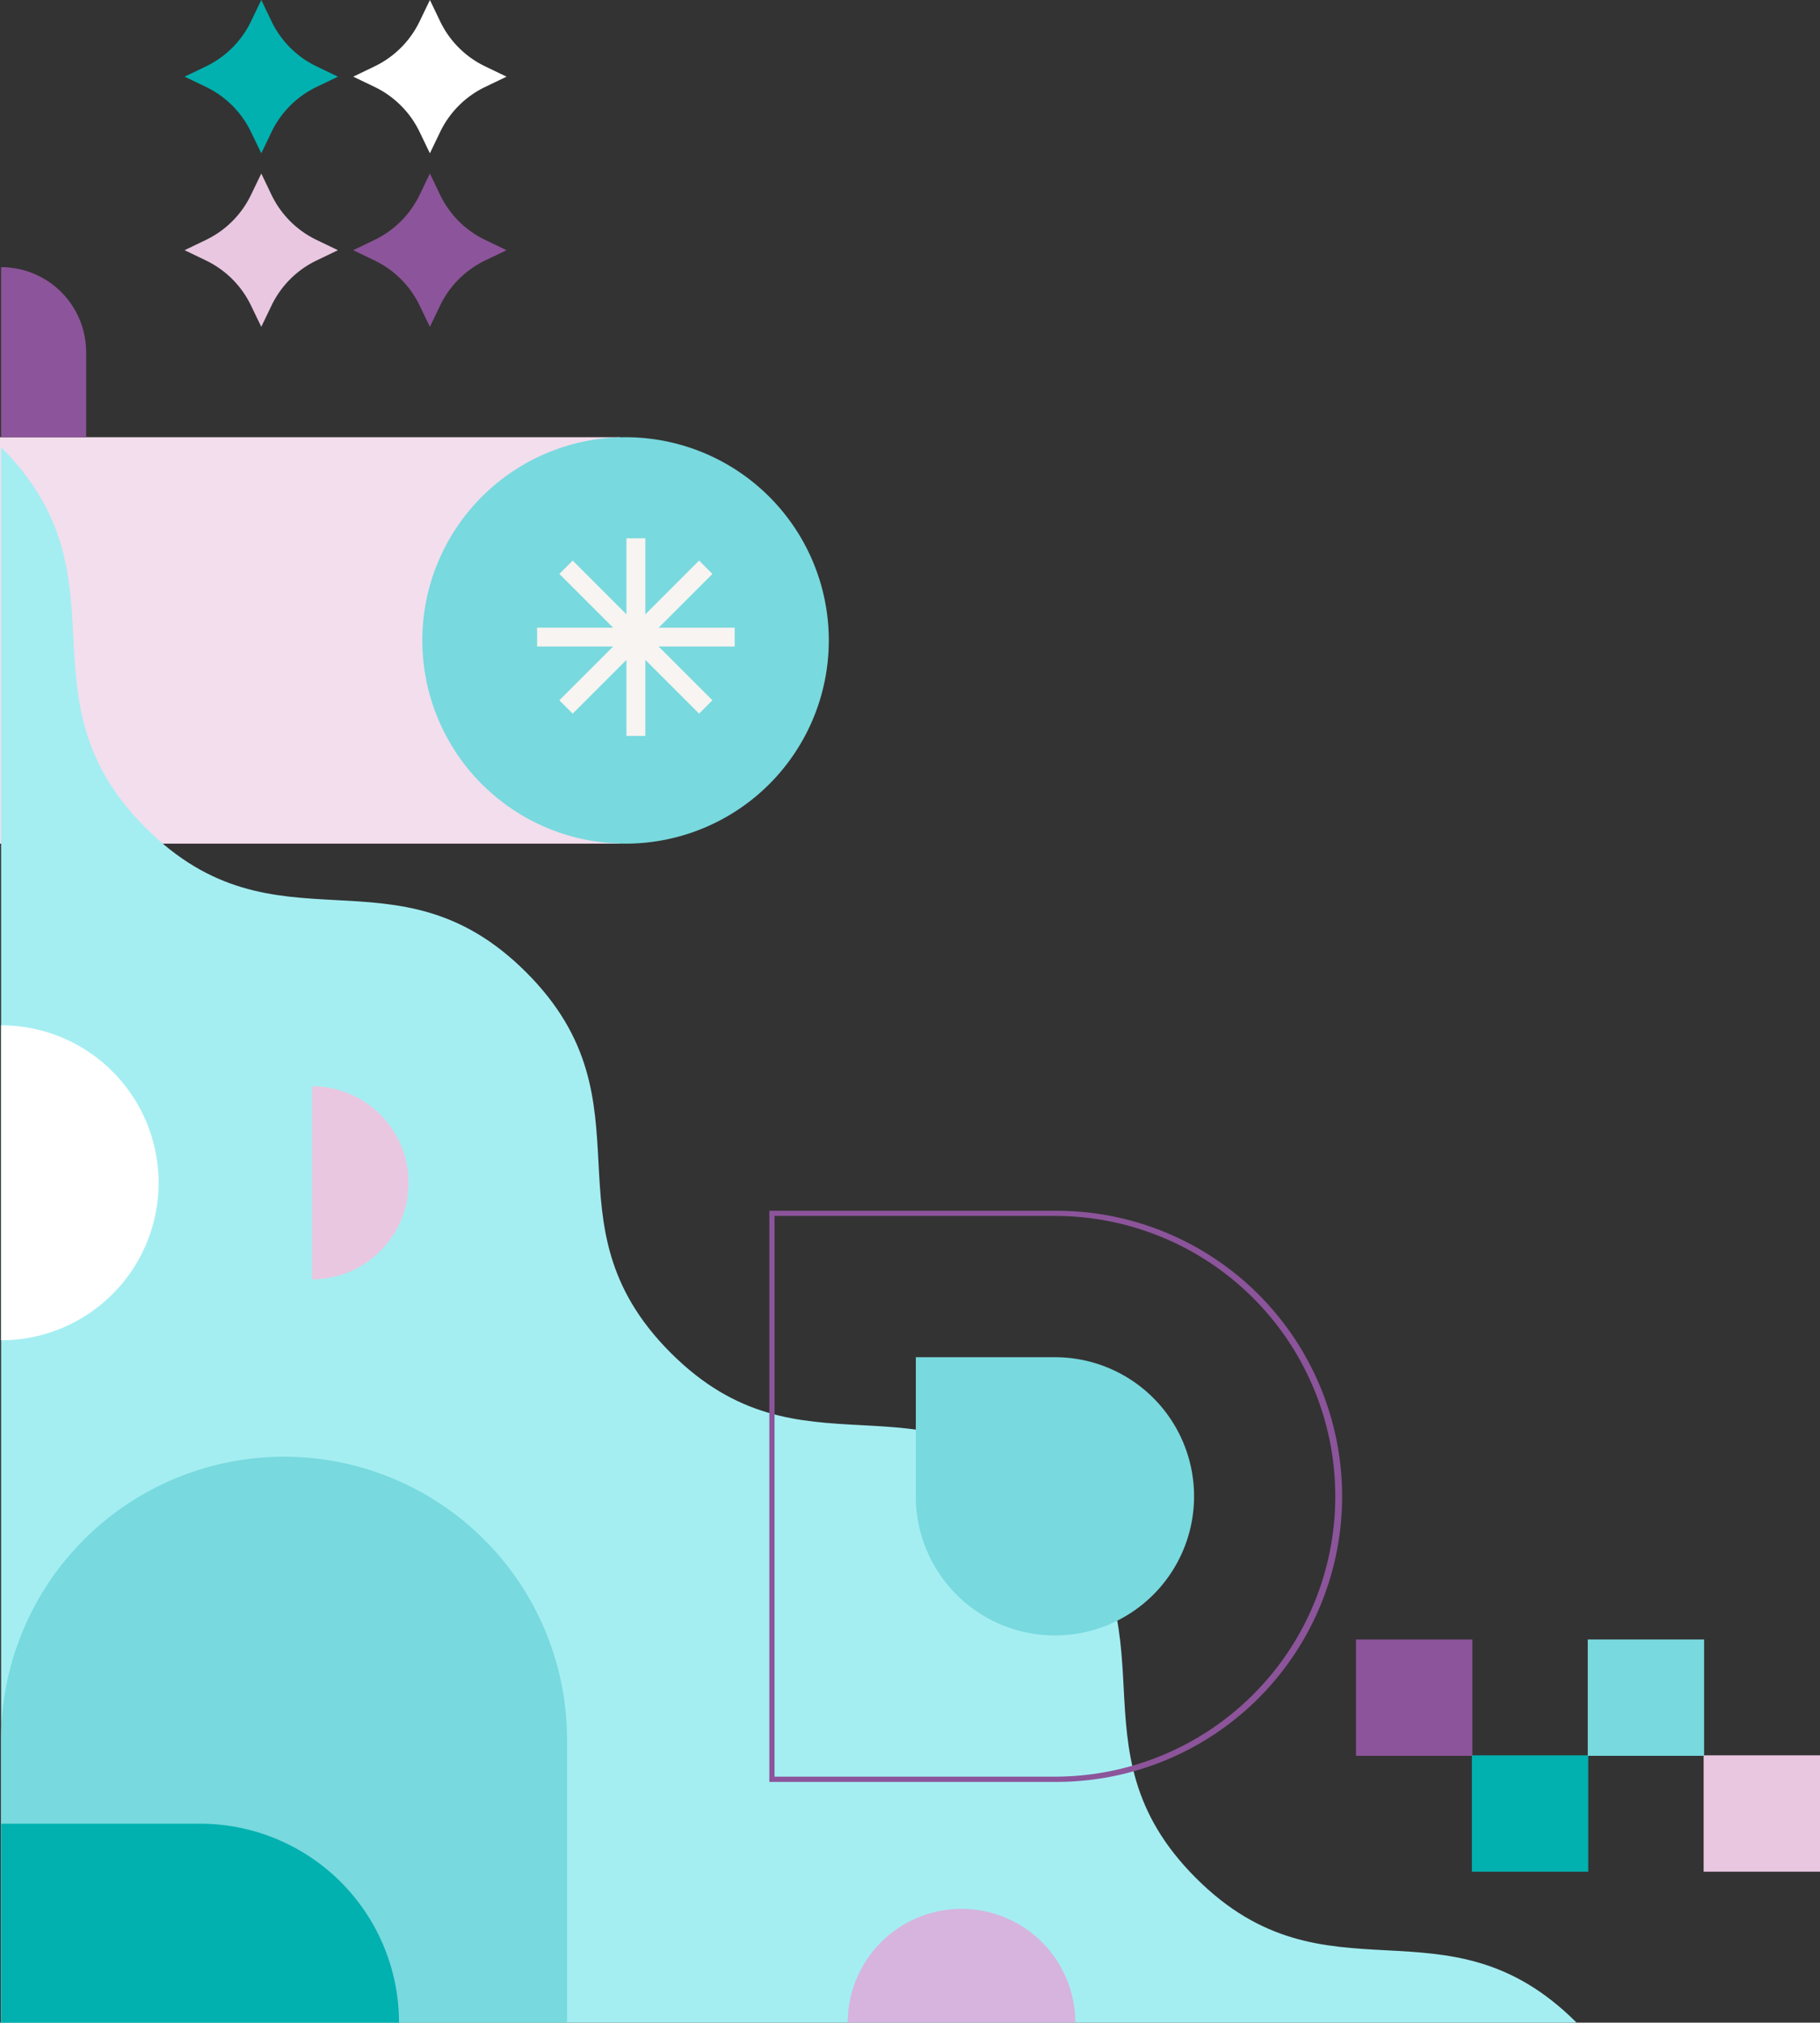 <svg xmlns="http://www.w3.org/2000/svg" id="Group_51490" data-name="Group 51490" width="202.446" height="225" viewBox="0 0 202.446 225"><rect x="0" y="0" width="202.446" height="225" fill="#333333" stroke="none"/><path id="Path_75254" data-name="Path 75254" d="M705.13,261.347a6.7,6.7,0,1,1-6.7-6.7,6.7,6.7,0,0,1,6.7,6.7" transform="translate(-671.202 -190.105)" fill="#6e5773"></path><rect id="Rectangle_15102" data-name="Rectangle 15102" width="68.968" height="45.212" transform="translate(0 48.636)" fill="#f2deed"></rect><path id="Path_75255" data-name="Path 75255" d="M636.534,249.837a22.606,22.606,0,1,1-22.606-22.606,22.606,22.606,0,0,1,22.606,22.606" transform="translate(-544.343 -178.595)" fill="#78d9de"></path><path id="Path_75256" data-name="Path 75256" d="M631.342,257.825h-8.456l5.979-5.979-1.484-1.485L621.4,256.34v-8.456h-2.1v8.456l-5.979-5.98-1.484,1.485,5.979,5.979h-8.456v2.1h8.456l-5.979,5.979,1.484,1.485,5.979-5.98v8.456h2.1v-8.456l5.979,5.979,1.484-1.485-5.979-5.979h8.456Z" transform="translate(-549.618 -188.002)" fill="#f7f4f1"></path><path id="Path_75258" data-name="Path 75258" d="M623.215,176.438H447.97V1.193c14.6,14.6,1.474,27.729,16.078,42.333S491.783,45,506.381,59.6s1.48,27.729,16.078,42.333,27.735,1.474,42.339,16.078,1.474,27.735,16.078,42.339,27.735,1.474,42.339,16.084" transform="translate(-447.848 48.562)" fill="#a4eef2"></path><path id="Path_75259" data-name="Path 75259" d="M672.979,1.193h0A31.476,31.476,0,0,0,641.5,32.67V64.146h62.953V32.67A31.476,31.476,0,0,0,672.979,1.193" transform="translate(-641.38 160.854)" fill="#78d9de"></path><path id="Path_75260" data-name="Path 75260" d="M717.978,23.323h0a22.13,22.13,0,0,0-22.13-22.13H673.717v22.13Z" transform="translate(-673.595 201.677)" fill="#00b1b0"></path><path id="Path_75269" data-name="Path 75269" d="M18.918,0h0A9.459,9.459,0,0,1,9.459,9.459H0V0Z" transform="translate(0.122 48.636) rotate(-90)" fill="#8c549a"></path><path id="Path_75261" data-name="Path 75261" d="M536.774,106.378h0A15.475,15.475,0,0,1,521.3,90.9V75.428h15.475a15.475,15.475,0,1,1,0,30.95" transform="translate(-419.429 75.549)" fill="#78d9de"></path><path id="Path_75263" data-name="Path 75263" d="M719.806,132.016a17.519,17.519,0,1,1,0,35.038Z" transform="translate(-719.684 -17.961)" fill="#fff"></path><path id="Path_75264" data-name="Path 75264" d="M671.9,143.7a10.741,10.741,0,0,1,0,21.483Z" transform="translate(-637.197 -22.864)" fill="#e9c7e0"></path><path id="Path_75265" data-name="Path 75265" d="M544.063,13.851a12.658,12.658,0,0,1,25.316,0Z" transform="translate(-449.767 211.149)" fill="#d6b4de"></path><path id="Path_75266" data-name="Path 75266" d="M524.988,110.883H493.222V47.35h31.766a31.767,31.767,0,1,1,0,63.533M493.8,110.3h31.186a31.186,31.186,0,0,0,0-62.373H493.8Z" transform="translate(-407.644 87.335)" fill="#8c549a"></path><g id="Group_51488" data-name="Group 51488" transform="translate(20.536 0)"><path id="Path_75267" data-name="Path 75267" d="M37.857,205.578,36.709,203.2a10.7,10.7,0,0,0-5-5l-2.383-1.147,2.383-1.147a10.7,10.7,0,0,0,5-5l1.148-2.383L39,190.908a10.7,10.7,0,0,0,5,5l2.383,1.147L44,198.2a10.7,10.7,0,0,0-5,5Z" transform="translate(-29.329 -169.222)" fill="#e9c7e0"></path><path id="Path_75270" data-name="Path 75270" d="M37.857,205.578,36.709,203.2a10.7,10.7,0,0,0-5-5l-2.383-1.147,2.383-1.147a10.7,10.7,0,0,0,5-5l1.148-2.383L39,190.908a10.7,10.7,0,0,0,5,5l2.383,1.147L44,198.2a10.7,10.7,0,0,0-5,5Z" transform="translate(-10.574 -169.222)" fill="#8c549a"></path><path id="Path_75268" data-name="Path 75268" d="M37.857,262.625l-1.148-2.383a10.7,10.7,0,0,0-5-5L29.329,254.1l2.383-1.147a10.7,10.7,0,0,0,5-5l1.148-2.382L39,247.954a10.7,10.7,0,0,0,5,5l2.383,1.147L44,255.246a10.7,10.7,0,0,0-5,5Z" transform="translate(-29.329 -245.572)" fill="#00b1b0"></path><path id="Path_75271" data-name="Path 75271" d="M37.857,262.625l-1.148-2.383a10.7,10.7,0,0,0-5-5L29.329,254.1l2.383-1.147a10.7,10.7,0,0,0,5-5l1.148-2.382L39,247.954a10.7,10.7,0,0,0,5,5l2.383,1.147L44,255.246a10.7,10.7,0,0,0-5,5Z" transform="translate(-10.574 -245.572)" fill="#fff"></path></g><g id="Group_51487" data-name="Group 51487" transform="translate(150.833 182.375)"><rect id="Rectangle_15103" data-name="Rectangle 15103" width="12.944" height="12.944" transform="translate(12.89 12.889)" fill="#00b1b0"></rect><rect id="Rectangle_15104" data-name="Rectangle 15104" width="12.944" height="12.944" transform="translate(0 0)" fill="#8c549a"></rect><rect id="Rectangle_15105" data-name="Rectangle 15105" width="12.944" height="12.944" transform="translate(38.669 12.889)" fill="#e9c7e0"></rect><rect id="Rectangle_15106" data-name="Rectangle 15106" width="12.944" height="12.944" transform="translate(25.779 0)" fill="#78d9de"></rect></g></svg>